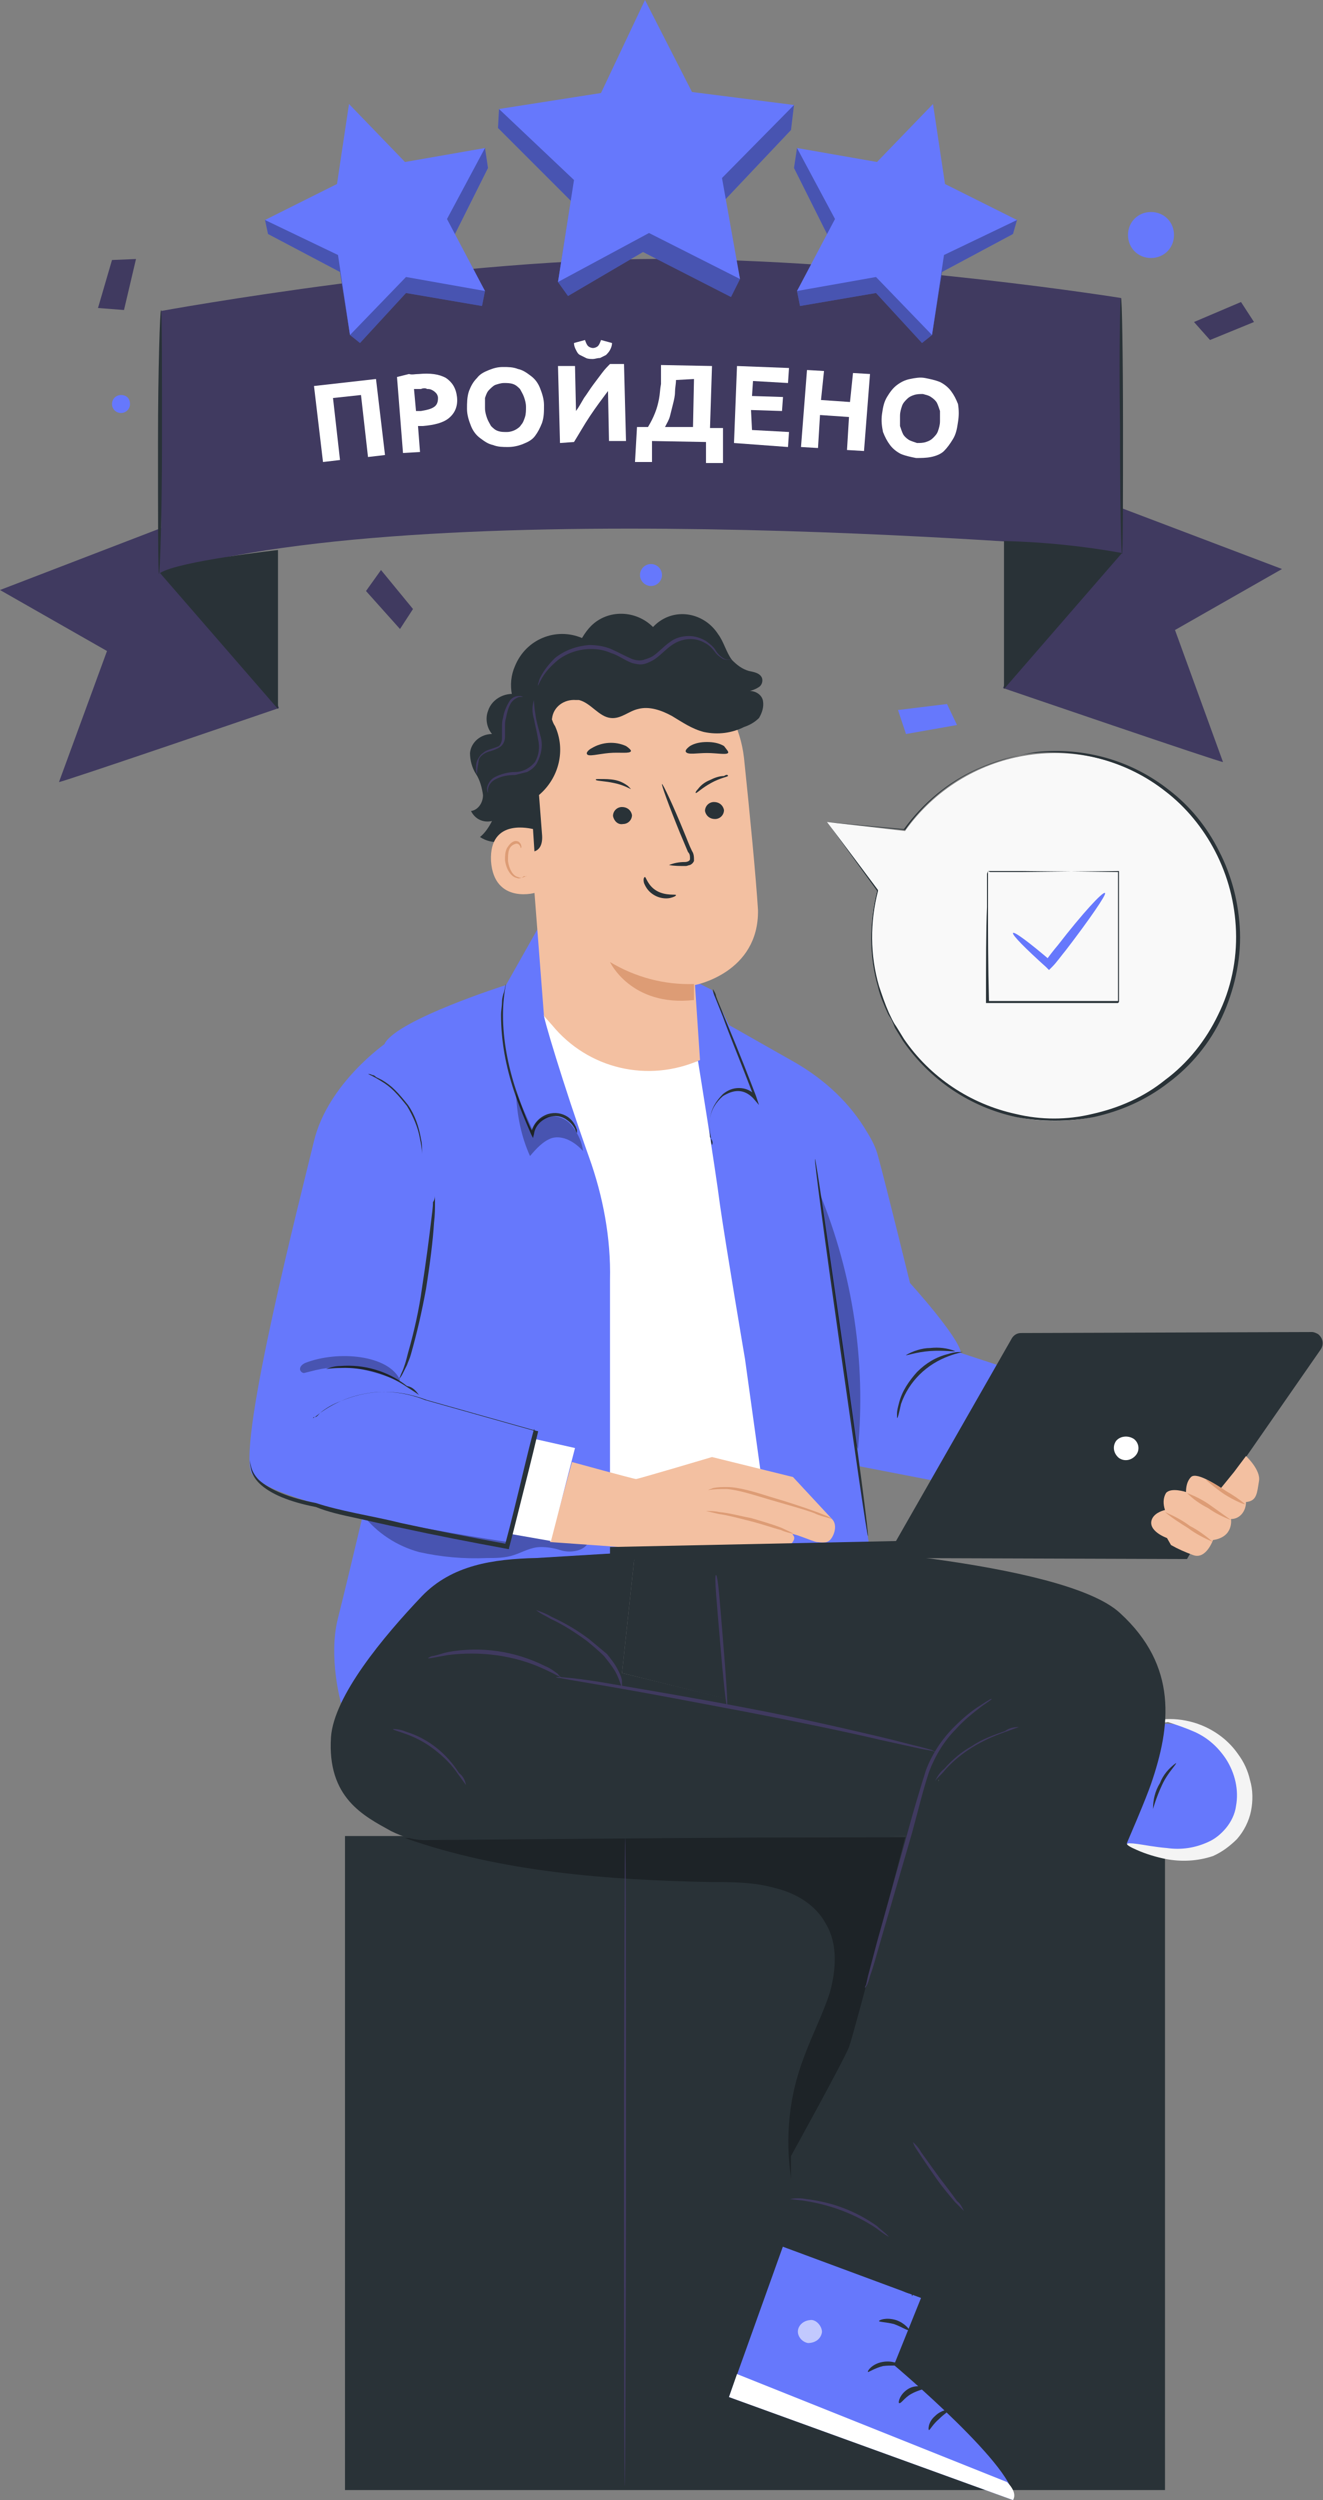 <?xml version="1.0" encoding="UTF-8"?> <!-- Generator: Adobe Illustrator 22.1.0, SVG Export Plug-In . SVG Version: 6.00 Build 0) --> <svg xmlns="http://www.w3.org/2000/svg" xmlns:xlink="http://www.w3.org/1999/xlink" id="Layer_1" x="0px" y="0px" viewBox="0 0 132.3 250" xml:space="preserve"><rect x="0" y="0" width="132.3" height="250" fill="#808080" stroke="none"/> <g> <g> <g id="freepik--Character--inject-210_2_"> <g> <rect x="34.5" y="183.6" fill="#293237" width="82" height="65.4"></rect> </g> <g opacity="0.3"> <g> <path d="M40.5,183.8c9.6,3.4,20.3,4.2,30.6,4.4c2.1,0,4.3,0,6.4,0.6c2.1,0.5,4.1,1.7,5.1,3.6c1.2,2,1,4.6,0.4,6.8 c-0.7,2.2-1.8,4.3-2.6,6.5c-1.5,3.9-1.9,8-1.3,12.1c0.2,1.7,0.8,3.4,1.7,4.9c1,1.5,2.6,2.4,4.3,2.5c3.1,0,5.2-3,6.8-5.7 c6.3-11.1,13.2-23.7,17.2-35.8L40.5,183.8z"></path> </g> </g> <g> <path fill="#403A60" d="M62.5,248.6c-0.1,0-0.1-14.5-0.1-32.4s0.1-32.4,0.1-32.4c0.1,0,0.1,14.5,0.1,32.4S62.5,248.6,62.5,248.6 z"></path> </g> <g> <path fill="#6678FC" d="M96.1,135.3c-0.2-1.6-5.1-7-5.1-7s-2.4-9.8-3.2-12.7c-0.2-0.8-0.6-1.6-1.1-2.4c-1.7-2.9-4.2-5.2-7.1-6.9 l-6.7-3.8L71.2,99L55,90.7l-4.4,7.8c0,0-10.7,3.4-12.1,5.8c-1.4,2.4,0.7,34.9,0.7,34.9s-4.4,18.7-5.4,22.6 c-1,3.9,0.3,8.5,0.3,8.5l7.9-10c2.5-3.1,7.9-4.5,11.8-4.5l33.3,0.1l-1.3-9.3l26.9,5.2c0,0,4.6-9,5-9.2 C118.1,142.5,96.1,135.3,96.1,135.3z"></path> </g> <g> <path fill="#FFFFFF" d="M54.4,101.5c-0.2-0.2,1.9,6.9,4.5,14.2c1.4,3.9,2.2,8.1,2.1,12.3v26.3l15.9-1.1l-2.4-17.3 c0,0-1.9-11.2-2.5-15.4c-0.5-3.9-2.2-14.4-2.2-14.4S61,108.3,54.4,101.5z"></path> </g> <g> <path fill="#293237" d="M89.7,141.8c0-0.1,0-0.3,0-0.4c0-0.4,0.1-0.7,0.2-1.1c0.3-1.2,1-2.2,1.8-3.1c0.9-0.9,1.9-1.5,3.1-1.8 c0.3-0.1,0.7-0.2,1.1-0.2c0.1,0,0.3,0,0.4,0c0,0-0.6,0.1-1.4,0.4c-2.2,0.8-4,2.5-4.8,4.8C89.9,141.3,89.8,141.8,89.7,141.8z"></path> </g> <g> <path fill="#293237" d="M90.6,135.5c0.7-0.4,1.6-0.7,2.4-0.7c0.9-0.1,1.7,0,2.5,0.3c0,0.1-1.1-0.1-2.5,0S90.6,135.6,90.6,135.5z "></path> </g> <g opacity="0.3"> <g> <path d="M37.7,149.9l-1.4,1.6c1.4,1.8,3.4,3.1,5.6,3.7c2.2,0.5,4.5,0.7,6.8,0.6c0.9,0,1.8,0,2.7-0.3c0.9-0.3,1.7-0.8,2.7-0.8 c0.6,0,1.3,0.1,1.9,0.3c0.6,0.2,1.3,0.2,1.9,0c0.6-0.2,1.1-0.7,1.1-1.4C52,151.6,44.9,150.4,37.7,149.9z"></path> </g> </g> <g> <path fill="#F3C0A1" d="M83.2,151.9l-3.9-4.2l-8.1-2c0,0-7.4,2.2-7.6,2.2c-0.2,0-6.4-1.7-6.4-1.7l-2.2,8l11.2,0.8l12.8-0.5 c0,0,0.7-0.6,0.3-1c-0.4-0.4,2.1,0.7,2.4,0.7c0.3,0,0.9,0.2,1.3-0.2C83.4,153.6,83.8,152.5,83.2,151.9z"></path> </g> <g> <path fill="#DD9C75" d="M79.4,153.4c-0.4-0.1-0.9-0.2-1.3-0.4c-0.8-0.2-1.9-0.6-3.1-0.9s-2.3-0.6-3.1-0.7 c-0.4-0.1-0.9-0.2-1.3-0.3c0.4,0,0.9,0,1.3,0.1c1.1,0.1,2.1,0.4,3.2,0.6c1,0.3,2.1,0.6,3.1,1C78.6,153,79.1,153.2,79.4,153.4z"></path> </g> <g> <path fill="#DD9C75" d="M83.2,151.9c-0.6-0.2-1.2-0.3-1.8-0.6c-1.1-0.4-2.6-0.8-4.3-1.3c-1.7-0.5-3.2-1-4.4-1.1 c-0.6,0-1.2,0-1.9,0.1c0.2-0.1,0.3-0.1,0.5-0.2c0.5-0.1,0.9-0.1,1.4-0.1c1.2,0,2.8,0.5,4.4,1c1.7,0.5,3.2,1,4.3,1.4 c0.6,0.2,1,0.4,1.3,0.5C82.9,151.7,83.1,151.8,83.2,151.9z"></path> </g> <g> <path fill="#6678FC" d="M38.6,104.3c0,0-5.8,4-7.2,9.8c-1.4,5.8-7.5,29.5-6.3,33.1c1.3,3.5,25.7,7,25.7,7l2.9-12.2l-12.4-3.4 c0,0,0.2-11.3,0.3-16C41.7,118,38.6,104.3,38.6,104.3z"></path> </g> <g> <polygon fill="#FFFFFF" points="53.5,143.9 57.5,144.8 55.1,154.1 51.1,153.4 "></polygon> </g> <g> <path fill="#293237" d="M25,146c0,0,0,0.2,0.1,0.6c0.1,0.5,0.4,1,0.8,1.4c1.1,1,3.1,1.8,5.7,2.3l0,0c1.2,0.4,2.5,0.7,3.9,1 c1.4,0.3,3,0.6,4.6,1c3.2,0.7,6.8,1.4,10.6,2.1l-0.2,0.1c0.3-1.1,0.6-2.3,0.9-3.5c0.7-2.8,1.3-5.5,2-8.1l0.1,0.2l-11-3.1l0,0 c-1.5-0.6-3.2-0.9-4.8-0.8c-1.2,0.1-2.5,0.4-3.6,0.9c-0.7,0.3-1.4,0.7-2.1,1.2l-0.5,0.4c-0.1,0-0.1,0.1-0.2,0.1 c0,0,0-0.1,0.2-0.1s0.3-0.2,0.5-0.4c0.6-0.5,1.3-0.9,2.1-1.2c1.2-0.5,2.4-0.8,3.7-0.9c1.7-0.1,3.3,0.2,4.9,0.8l0,0l11,3.1l0.1,0 l0,0.1c-0.6,2.6-1.3,5.3-2,8.1c-0.3,1.2-0.6,2.4-0.9,3.5l0,0.1h-0.1c-3.8-0.7-7.4-1.4-10.6-2.1c-1.6-0.3-3.2-0.7-4.6-1 c-1.4-0.3-2.8-0.6-4-1.1l0,0c-2.6-0.5-4.6-1.3-5.7-2.4c-0.4-0.4-0.7-0.9-0.8-1.4C25,146.4,25,146.2,25,146z"></path> </g> <g> <path fill="#293237" d="M41.9,139.5c0,0-0.4-0.3-1.2-0.8c-1.9-1.3-4.3-2-6.6-1.9c-0.9,0-1.4,0.1-1.5,0.1c0.5-0.2,1-0.3,1.4-0.3 c2.4-0.2,4.8,0.5,6.7,2C41.3,138.7,41.6,139.1,41.9,139.5z"></path> </g> <g> <path fill="#293237" d="M43.5,119.6c0,0.2,0,0.5,0,0.7c0,0.5,0,1.2-0.1,2c-0.1,1.7-0.4,4.1-0.8,6.6c-0.4,2.2-0.9,4.4-1.5,6.5 c-0.1,0.4-0.3,0.8-0.4,1.1l-0.4,0.8c-0.1,0.2-0.2,0.4-0.4,0.6c0.1-0.2,0.2-0.5,0.3-0.7c0.1-0.2,0.2-0.5,0.3-0.8 c0.1-0.3,0.2-0.7,0.3-1.1c0.6-2.1,1.1-4.3,1.4-6.5c0.4-2.6,0.7-4.9,0.9-6.6c0.1-0.8,0.2-1.5,0.2-2 C43.4,120.1,43.5,119.8,43.5,119.6z"></path> </g> <g> <path fill="#293237" d="M57.7,113.3c0,0-0.1-0.1-0.2-0.4c-0.2-0.4-0.5-0.7-0.8-0.9c-0.5-0.4-1.2-0.5-1.8-0.3 c-0.8,0.3-1.4,0.9-1.5,1.7l-0.1,0.4l-0.2-0.4c-0.6-1.4-1.2-2.8-1.7-4.3c-0.8-2.4-1.3-5-1.3-7.6c0-0.5,0.1-0.9,0.1-1.3 s0.1-0.7,0.2-1c0.1-0.3,0.1-0.6,0.2-0.8c-0.2,1-0.3,2.1-0.3,3.1c0,2.5,0.5,5.1,1.3,7.5c0.5,1.4,1,2.9,1.7,4.3l-0.2,0 c0.2-0.9,0.8-1.6,1.7-1.9c0.7-0.2,1.4-0.1,2,0.3c0.4,0.3,0.6,0.6,0.8,1c0,0.1,0.1,0.2,0.1,0.3C57.7,113.3,57.7,113.3,57.7,113.3 z"></path> </g> <g> <path fill="#293237" d="M71.2,114.5c-0.1-0.2-0.1-0.4-0.1-0.7c-0.1-0.6-0.2-1.2-0.1-1.9c0.1-1,0.6-1.8,1.3-2.5 c0.5-0.4,1-0.6,1.6-0.6c0.7,0,1.3,0.3,1.7,0.8l-0.2,0.1l-0.5-1.3c-1-2.6-2-5-2.6-6.7l-0.8-2c-0.1-0.2-0.2-0.5-0.2-0.8 c0.1,0.2,0.3,0.5,0.3,0.7c0.2,0.6,0.5,1.2,0.8,2c0.7,1.7,1.7,4.1,2.7,6.7l0.5,1.3l0.3,0.9l-0.6-0.7c-0.4-0.4-0.9-0.7-1.5-0.7 c-0.5,0-1,0.2-1.5,0.5c-0.7,0.6-1.2,1.4-1.3,2.3c-0.1,0.6,0,1.2,0,1.8C71.3,114.1,71.3,114.3,71.2,114.5z"></path> </g> <g> <path fill="#293237" d="M81.5,115.9c0.1,0,1.3,8.4,2.8,18.8s2.6,18.9,2.5,18.9c-0.1,0-1.3-8.4-2.8-18.9S81.4,115.9,81.5,115.9z"></path> </g> <g opacity="0.3"> <g> <path d="M51.6,109.3c0.1,2.2,0.5,4.3,1.4,6.3c0.6-0.7,1.3-1.5,2.2-1.8c1.1-0.3,2.3,0.4,3.1,1.3c-0.1-0.9-0.5-1.7-1-2.4 c-0.5-0.7-1.3-1.1-2.2-1.1c-0.9,0-1.7,0.6-1.8,1.5L51.6,109.3"></path> </g> </g> <g> <path fill="#293237" d="M42.2,115.4c0,0,0-0.6-0.2-1.5c-0.2-1.2-0.7-2.3-1.3-3.3c-0.4-0.5-0.8-1-1.3-1.5c-0.4-0.4-0.8-0.7-1.3-1 c-0.8-0.5-1.3-0.7-1.3-0.7c0.1,0,0.3,0,0.4,0.1c0.2,0,0.3,0.1,0.4,0.2c0.2,0.1,0.4,0.2,0.6,0.3c0.5,0.3,0.9,0.6,1.3,1 c0.5,0.5,0.9,1,1.3,1.5c0.7,1,1.1,2.2,1.3,3.4c0.1,0.4,0.1,0.7,0.1,1.1C42.2,115.2,42.2,115.4,42.2,115.4z"></path> </g> <g> <path fill="#F3C0A1" d="M74.4,75.8c-0.7-6.2-5.9-10.8-12.1-10.6h-0.6c-6.6,0.6-9.9,6.5-9.1,13.1l1.8,23.3l0.8,0.9 c3.6,4.4,9.6,5.8,14.8,3.5l0,0l-0.5-7.5c0,0,6.4-1.2,6.3-7.5C75.6,87.8,75,81.5,74.4,75.8z"></path> </g> <g> <path fill="#DD9C75" d="M69.4,98.4c-3,0.1-5.9-0.7-8.4-2.2c0,0,2.1,4.5,8.4,3.8L69.4,98.4z"></path> </g> <g> <path fill="#293237" d="M72.4,81c0,0.5-0.4,0.9-0.9,0.9c-0.5,0-0.9-0.3-1-0.8c0,0,0,0,0,0c0-0.5,0.4-0.9,0.9-0.9 C71.9,80.2,72.3,80.5,72.4,81C72.4,81,72.4,81,72.4,81z"></path> </g> <g> <path fill="#293237" d="M72.8,77.6c-0.1,0.1-0.8,0.2-1.7,0.7c-0.9,0.5-1.4,1-1.5,1c-0.1,0,0-0.2,0.2-0.4 c0.3-0.4,0.7-0.7,1.2-0.9c0.4-0.2,0.9-0.4,1.4-0.4C72.7,77.4,72.8,77.5,72.8,77.6z"></path> </g> <g> <path fill="#293237" d="M63.2,81.5c0,0.5-0.4,0.9-0.9,0.9c-0.5,0.1-0.9-0.3-1-0.8c0,0,0,0,0,0c0-0.5,0.4-0.9,0.9-0.9 C62.7,80.7,63.1,81,63.2,81.5C63.2,81.5,63.2,81.5,63.2,81.5z"></path> </g> <g> <path fill="#293237" d="M63.1,78.9c-0.1,0-0.7-0.4-1.7-0.6c-0.9-0.2-1.7-0.2-1.8-0.3s0.1-0.1,0.4-0.1c0.5,0,1,0,1.5,0.1 c0.5,0.1,0.9,0.3,1.3,0.6C63,78.8,63.1,78.9,63.1,78.9z"></path> </g> <g> <path fill="#293237" d="M66.9,86.5c0.5-0.2,1-0.3,1.6-0.3c0.2,0,0.5-0.1,0.5-0.3c0-0.3,0-0.5-0.2-0.7L68,83.3 c-1.1-2.7-1.9-4.9-1.8-4.9c0.1,0,1.1,2.1,2.2,4.8c0.3,0.7,0.5,1.3,0.8,1.9c0.2,0.3,0.2,0.6,0.2,1c-0.1,0.2-0.2,0.3-0.4,0.4 c-0.1,0-0.3,0.1-0.4,0.1C68,86.6,67.4,86.6,66.9,86.5z"></path> </g> <g> <path fill="#293237" d="M63.1,75.1c-0.1,0.3-1.1,0.1-2.2,0.2c-1.1,0.1-2.1,0.4-2.2,0.1c-0.1-0.1,0.1-0.4,0.5-0.6 c1-0.6,2.3-0.7,3.4-0.2C62.9,74.8,63.1,75,63.1,75.1z"></path> </g> <g> <path fill="#293237" d="M72.8,75.3c-0.2,0.2-1.1,0-2.1,0c-1,0-1.9,0.2-2.1-0.1c-0.1-0.1,0-0.3,0.4-0.6c0.5-0.3,1.1-0.4,1.7-0.4 c0.6,0,1.2,0.1,1.7,0.4C72.7,75,72.9,75.2,72.8,75.3z"></path> </g> <g> <path fill="#293237" d="M76.3,70.1c-0.1-0.6-0.7-1-1.3-1c0.3-0.1,0.6-0.2,0.9-0.4c0.3-0.2,0.4-0.6,0.3-0.9 c-0.2-0.5-0.8-0.6-1.3-0.7c-0.7-0.2-1.2-0.6-1.7-1.1c-0.6-0.8-0.8-1.8-1.4-2.6c-1.3-2-3.9-2.6-5.8-1.3c-0.3,0.2-0.5,0.4-0.7,0.6 c-1.7-1.7-4.5-1.8-6.2-0.1c-0.3,0.3-0.6,0.7-0.9,1.2c-2.6-1.1-5.6,0.1-6.7,2.8c-0.4,0.9-0.5,1.9-0.3,2.9l4,2.4 c0.1-1.2,1.2-2,2.4-1.9c0.1,0,0.2,0,0.3,0c1.2,0.3,2,1.7,3.2,1.8c1,0.1,1.8-0.7,2.7-0.9c1.1-0.3,2.3,0.1,3.4,0.7 c1,0.6,2,1.3,3.2,1.6c1.4,0.3,2.8,0.1,4-0.5c0.6-0.2,1.1-0.5,1.5-0.9C76.2,71.3,76.4,70.7,76.3,70.1z"></path> </g> <g> <path fill="#293237" d="M55.8,69.9L74,69.8c-0.7-1.2-1.6-2.3-2.8-3c-2.4-1.8-5.3-2.7-8.3-2.7c-3,0-8.9,3.8-11,5.9 c-1.7,1.7-1.6,3.1-1.6,3.1c-0.2,2.4,1.2,5,1.8,7.3c0.3,1.2,0.9,4.8,0.9,4.8l0,0c1,0,1.3-0.8,1.2-1.8l-0.3-3.9 c2-1.7,2.7-4.5,1.6-6.9C55.2,72.2,54.6,70.6,55.8,69.9z"></path> </g> <g> <path fill="#293237" d="M53.6,79.2c-0.9-3.2-1.8-6.7-0.8-9.9h-0.6L52,69.5c-1.3-0.4-2.8,0.3-3.2,1.6c-0.3,0.8-0.1,1.7,0.4,2.3 c-1.1,0-2.1,0.8-2.2,1.9c0,0.7,0.2,1.5,0.6,2.1c0.4,0.6,0.6,1.4,0.7,2.1c0,0.8-0.5,1.5-1.2,1.6c0.4,0.8,1.2,1.2,2.1,1 c-0.3,0.6-0.7,1.2-1.2,1.6c1.2,0.8,2.8,0.6,4.1-0.1c0.8-0.3,1.5-0.9,1.8-1.7C54.1,81.1,53.8,80.1,53.6,79.2z"></path> </g> <g> <path fill="#F3C0A1" d="M53.3,82.9c-0.1,0-4.4-1.2-4.2,3.2c0.3,4.4,4.6,3.2,4.6,3.1C53.7,89.1,53.3,82.9,53.3,82.9z"></path> </g> <g> <path fill="#DD9C75" d="M52.6,87.6c0,0-0.1,0.1-0.2,0.1c-0.2,0.1-0.4,0.1-0.6,0c-0.5-0.1-0.9-0.8-1-1.6c0-0.4,0-0.8,0.1-1.1 c0.1-0.3,0.3-0.5,0.6-0.6c0.2-0.1,0.4,0,0.5,0.2c0.1,0.1,0,0.2,0.1,0.2c0,0,0.1-0.1,0-0.3c0-0.1-0.1-0.2-0.2-0.3 c-0.1-0.1-0.3-0.1-0.4-0.1c-0.4,0.1-0.6,0.4-0.8,0.7c-0.2,0.4-0.2,0.8-0.2,1.2c0.1,0.9,0.6,1.7,1.2,1.8c0.2,0.1,0.5,0,0.7-0.2 C52.6,87.7,52.7,87.6,52.6,87.6z"></path> </g> <g> <path fill="#403A60" d="M48.8,79.3c0,0-0.1-0.2-0.1-0.5c0.1-0.5,0.4-0.9,0.8-1.1c0.6-0.3,1.3-0.5,2-0.5c0.8,0,1.5-0.4,2-1 c0.4-0.7,0.5-1.5,0.3-2.3c-0.1-0.7-0.3-1.4-0.4-2c-0.2-0.6-0.2-1.3,0-1.9c0,0.6,0.1,1.2,0.2,1.8c0.1,0.6,0.3,1.2,0.5,2 c0.2,0.9,0,1.7-0.4,2.5c-0.2,0.4-0.6,0.7-1,0.9c-0.4,0.1-0.8,0.2-1.2,0.3c-0.7,0-1.3,0.1-1.9,0.4c-0.4,0.2-0.7,0.5-0.8,1 C48.8,79,48.8,79.2,48.8,79.3z"></path> </g> <g> <path fill="#403A60" d="M47.7,77.4c0,0-0.1-0.1-0.1-0.4c0-0.4,0-0.8,0.2-1.1c0.1-0.2,0.3-0.5,0.5-0.6c0.2-0.2,0.5-0.3,0.8-0.4 c0.3-0.1,0.6-0.2,0.8-0.3c0.2-0.2,0.3-0.5,0.3-0.8c0-0.3,0-0.7,0-1c0-0.3,0-0.7,0.1-1c0.1-0.6,0.3-1.1,0.6-1.6 c0.2-0.4,0.6-0.6,1-0.6c0.3,0,0.4,0.1,0.4,0.1c0,0-0.1,0-0.4,0c-0.3,0.1-0.6,0.3-0.8,0.6c-0.3,0.5-0.4,1-0.5,1.5 c-0.1,0.3-0.1,0.6-0.1,0.9c0,0.3,0,0.7,0,1c0,0.4-0.2,0.8-0.5,1c-0.3,0.2-0.6,0.3-0.9,0.4c-0.5,0.1-1,0.4-1.2,0.8 C47.8,76.5,47.7,77,47.7,77.4z"></path> </g> <g> <path fill="#403A60" d="M73.2,65.9c0,0-0.3,0.2-0.9,0c-0.3-0.2-0.6-0.4-0.8-0.7c-0.3-0.4-0.6-0.7-1-0.9c-1-0.6-2.3-0.5-3.3,0.2 c-0.6,0.4-1,0.9-1.7,1.4c-0.3,0.2-0.7,0.4-1.1,0.5c-0.4,0.1-0.8,0-1.2-0.1c-0.8-0.3-1.4-0.8-2.1-1c-0.7-0.3-1.3-0.4-2-0.4 c-1.2,0-2.4,0.4-3.3,1.1c-0.6,0.5-1.2,1.1-1.6,1.8c-0.3,0.5-0.4,0.8-0.4,0.8c0,0,0-0.1,0-0.2c0.1-0.2,0.1-0.4,0.2-0.6 c0.4-0.8,0.9-1.4,1.5-2c1-0.8,2.2-1.2,3.4-1.3c0.7,0,1.5,0.1,2.2,0.4c0.7,0.3,1.4,0.7,2.1,1c0.3,0.1,0.7,0.2,1.1,0.1 c0.3-0.1,0.7-0.2,1-0.4c0.6-0.4,1.1-1,1.7-1.4c0.5-0.4,1.2-0.6,1.9-0.6c0.6,0,1.2,0.2,1.7,0.5c0.4,0.3,0.8,0.6,1,1 c0.2,0.3,0.4,0.5,0.7,0.7C72.6,66,72.9,66,73.2,65.9z"></path> </g> <g> <path fill="#293237" d="M64.5,87.7c0.1,0,0.3,0.9,1.2,1.4c0.9,0.5,1.9,0.3,1.9,0.4c0,0.1-0.2,0.2-0.6,0.3 c-0.5,0.1-1.1,0-1.6-0.3c-0.5-0.3-0.8-0.7-1-1.2C64.3,87.9,64.4,87.7,64.5,87.7z"></path> </g> <g> <path fill="#6678FC" d="M121.9,174.4c-1.7-1.5-3.9-2.2-6.1-2l-3.8,11.9c2.7,0.1,5.5,1.5,8.1,0.8c2.2-0.7,3.7-2.5,4-4.8 C124.5,178.1,123.6,175.9,121.9,174.4z"></path> </g> <g> <path fill="#F4F4F4" d="M115.9,172.1c0-0.1,0.4-0.2,1.1-0.2c1,0,2.1,0.2,3.1,0.6c1.5,0.6,2.8,1.6,3.7,2.9c0.6,0.8,1,1.7,1.2,2.6 c0.3,1,0.3,2.1,0.1,3.1c-0.2,1-0.7,2-1.4,2.8c-0.7,0.7-1.5,1.3-2.4,1.7c-1.5,0.5-3.1,0.6-4.7,0.3c-1-0.2-2-0.5-2.9-0.9 c-0.7-0.3-1-0.5-1-0.6c0-0.1,0.4-0.1,1.1,0c0.7,0.1,1.7,0.3,2.9,0.4c1.4,0.2,2.8,0,4.1-0.6c0.7-0.3,1.3-0.8,1.8-1.4 c0.5-0.6,0.9-1.4,1-2.2c0.3-1.6-0.1-3.3-1-4.7c-0.8-1.2-1.8-2.1-3.1-2.7c-0.9-0.4-1.8-0.7-2.7-1 C116.2,172.3,115.8,172.2,115.9,172.1z"></path> </g> <g> <path fill="#6678FC" d="M81.1,216.8l-8.2,22.9l28.4,10.3c0.8-2.8-11.9-13.5-11.9-13.5l5.8-14.4L81.1,216.8z"></path> </g> <g opacity="0.6"> <g> <path fill="#FFFFFF" d="M81.1,232c-0.6,0-1.2,0.4-1.3,1c-0.1,0.6,0.4,1.2,1,1.3c0.7,0,1.3-0.4,1.4-1.1c0-0.6-0.6-1.3-1.2-1.2"></path> </g> </g> <g> <path fill="#FFFFFF" d="M72.9,239.7l0.8-2.3l27,10.8c0,0,1.1,1,0.6,1.8L72.9,239.7z"></path> </g> <g> <path fill="#293237" d="M89.9,236.5c-0.1,0.1-0.8,0-1.6,0.1c-0.8,0.2-1.4,0.6-1.5,0.6c-0.1-0.1,0.4-0.8,1.4-1 S90,236.4,89.9,236.5z"></path> </g> <g> <path fill="#293237" d="M92.5,238.8c0,0.1-0.7,0.2-1.4,0.6s-1,1-1.2,0.9c-0.1-0.1,0.1-0.9,0.9-1.4S92.5,238.7,92.5,238.8z"></path> </g> <g> <path fill="#293237" d="M92.9,243c-0.1,0-0.1-0.8,0.6-1.4c0.6-0.6,1.4-0.7,1.4-0.6c0,0.1-0.5,0.4-1,0.9 C93.3,242.4,93,243,92.9,243z"></path> </g> <g> <path fill="#293237" d="M90.9,233c-0.1,0.1-0.7-0.3-1.5-0.6c-0.8-0.2-1.5-0.2-1.5-0.3s0.7-0.4,1.7-0.1 C90.5,232.3,91,233,90.9,233z"></path> </g> <g> <path fill="#293237" d="M91.4,229.4c-0.5,0-1-0.2-1.4-0.5c-0.5-0.3-0.9-0.6-1.3-1c-0.2-0.2-0.5-0.5-0.7-0.7 c-0.1-0.1-0.2-0.3-0.3-0.5c-0.1-0.3,0-0.6,0.2-0.8c0.2-0.1,0.5-0.2,0.7-0.1c0.2,0.1,0.4,0.2,0.5,0.3c0.3,0.2,0.5,0.4,0.8,0.6 c0.4,0.4,0.7,0.8,1,1.3C91.2,228.5,91.4,229,91.4,229.4c-0.2,0.1-0.3-0.4-0.8-1.2c-0.3-0.4-0.6-0.8-1-1.2 c-0.2-0.2-0.5-0.4-0.7-0.6c-0.3-0.2-0.5-0.3-0.6-0.2c-0.1,0.1-0.1,0.1,0,0.2c0.1,0.1,0.1,0.3,0.2,0.4c0.2,0.2,0.4,0.5,0.6,0.7 c0.4,0.4,0.8,0.7,1.2,1C90.9,229.1,91.5,229.4,91.4,229.4z"></path> </g> <g> <path fill="#293237" d="M91.2,229.6c-0.1-0.5-0.1-1,0.1-1.5c0.2-0.5,0.4-1,0.8-1.5c0.2-0.3,0.4-0.5,0.7-0.7 c0.3-0.3,0.7-0.5,1.2-0.4c0.3,0.1,0.4,0.3,0.4,0.6c0,0.2,0,0.4,0,0.6c-0.2,0.9-0.7,1.7-1.5,2.2c-0.8,0.6-1.5,0.5-1.5,0.4 c0,0,0.6-0.2,1.2-0.7c0.4-0.3,0.7-0.7,0.9-1.2c0.1-0.3,0.2-0.5,0.3-0.8c0.1-0.3,0-0.6-0.1-0.6c-0.3,0-0.5,0.1-0.7,0.3 c-0.2,0.2-0.4,0.4-0.6,0.6c-0.3,0.4-0.6,0.8-0.8,1.3C91.3,229,91.3,229.6,91.2,229.6z"></path> </g> <g> <path fill="#293237" d="M53.6,155.8c-4.3,0.1-8.4,0.7-11.4,3.8c-3.9,4.1-8.8,10-9.1,14.1c-0.4,6.1,3.3,7.9,6,9.4 c1.2,0.6,2.5,1,3.9,0.9l49.8-0.4l1.6-8.4l-32.2-7.9l1.3-12.1L53.6,155.8z"></path> </g> <g> <path fill="#293237" d="M63.5,155.2l15.7-0.7c0,0,27.1,1.5,32.8,6.8c5.8,5.3,5.1,11.3,3.1,17.1S96.2,221,96.2,221 s1.4,2.3,0.6,4.7c-0.6,2.1-2.3,3.7-4.4,4.2l-15.1-5.6c0,0-2-0.7-0.6-2.6c1.4-1.9,2.4-2.3,2.4-2.3v-3.8c0,0,5.3-9.6,5.8-10.9 c0.5-1.3,5.6-20.9,5.6-20.9l3.4-5.8c0,0-8.1-3.8-15.2-6.6l-16.5-4.1L63.5,155.2z"></path> </g> <g> <path fill="#403A60" d="M88.9,223.7c-0.5-0.3-0.9-0.6-1.3-0.9c-2.1-1.4-4.5-2.3-7-2.7c-0.5-0.1-1-0.1-1.6-0.2 c0.5-0.1,1.1-0.1,1.6,0c2.6,0.3,5,1.2,7.1,2.7C88.1,223,88.6,223.3,88.9,223.7z"></path> </g> <g> <path fill="#403A60" d="M96.4,221.1c-0.3-0.3-0.6-0.6-0.9-0.9c-0.5-0.6-1.2-1.4-1.9-2.4c-0.7-1-1.3-1.9-1.7-2.5 c-0.2-0.3-0.5-0.7-0.6-1.1c0.3,0.3,0.6,0.6,0.8,1l1.8,2.5c0.7,0.9,1.3,1.7,1.8,2.4C96,220.3,96.2,220.7,96.4,221.1z"></path> </g> <g> <path fill="#403A60" d="M101.9,172.7c0,0-0.6,0.2-1.4,0.5c-2.3,0.8-4.4,2-6,3.8c-0.3,0.4-0.7,0.7-1,1.1c0.2-0.4,0.5-0.9,0.9-1.2 c0.8-0.9,1.7-1.7,2.8-2.3c1-0.7,2.2-1.1,3.3-1.5C100.9,172.8,101.4,172.7,101.9,172.7z"></path> </g> <g> <path fill="#403A60" d="M86.5,198.8c0-0.1,0-0.2,0.1-0.3l0.2-0.9l0.9-3.4l3.1-11.1c0.6-2.2,1.2-4.2,1.8-6.1 c0.6-1.6,1.6-3.1,2.8-4.3c0.8-0.8,1.7-1.6,2.7-2.2c0.3-0.2,0.6-0.4,0.8-0.5c0.1-0.1,0.2-0.1,0.3-0.1c0,0-0.4,0.3-1,0.7 c-0.9,0.7-1.8,1.4-2.6,2.3c-1.2,1.2-2.1,2.7-2.7,4.3c-0.6,1.8-1.1,3.9-1.7,6.1l-3.2,11c-0.4,1.4-0.7,2.5-1,3.3 c-0.1,0.4-0.2,0.7-0.3,0.9C86.6,198.6,86.6,198.7,86.5,198.8z"></path> </g> <g> <path fill="#403A60" d="M72.7,170.6c-0.1,0-0.4-2.9-0.7-6.5c-0.3-3.6-0.6-6.6-0.4-6.6s0.4,2.9,0.7,6.5S72.8,170.6,72.7,170.6z"></path> </g> <g> <path fill="#403A60" d="M46.6,178.5c0,0-0.3-0.4-0.8-1.1c-0.6-0.9-1.4-1.7-2.3-2.4c-0.9-0.7-1.8-1.2-2.9-1.6 c-0.8-0.3-1.3-0.4-1.3-0.5c0.5,0,0.9,0.1,1.4,0.3c2.2,0.7,4,2.2,5.2,4.1C46.3,177.6,46.5,178,46.6,178.5z"></path> </g> <g> <path fill="#403A60" d="M56.2,167.8c0,0-0.7-0.4-1.8-0.9c-3-1.4-6.4-1.8-9.6-1.4c-1.2,0.2-2,0.4-2,0.3c0.2-0.1,0.3-0.2,0.5-0.2 c0.5-0.1,1-0.3,1.5-0.4c3.3-0.6,6.7-0.1,9.7,1.4c0.5,0.2,0.9,0.5,1.3,0.8C55.9,167.6,56.1,167.7,56.2,167.8z"></path> </g> <g> <path fill="#403A60" d="M93.7,175.2c-0.1,0-0.3,0-0.4-0.1l-1.1-0.2l-4.1-0.9c-3.4-0.8-8.2-1.8-13.4-2.8c-5.3-1-10-1.9-13.5-2.5 l-4.1-0.7l-1.1-0.2c-0.1,0-0.3,0-0.4-0.1c0.1,0,0.3,0,0.4,0l1.1,0.1c1,0.1,2.4,0.3,4.1,0.6c3.5,0.6,8.3,1.4,13.5,2.4 c5.3,1,10,2.1,13.4,2.9c1.7,0.4,3.1,0.8,4,1l1.1,0.3C93.5,175.2,93.6,175.2,93.7,175.2z"></path> </g> <g> <path fill="#403A60" d="M62.2,168.7c-0.1,0-0.2-0.7-0.7-1.6c-0.3-0.5-0.7-1-1.1-1.5c-0.5-0.5-1.1-1-1.7-1.5 c-1.1-0.8-2.3-1.6-3.6-2.2c-0.5-0.3-1-0.5-1.5-0.9c0.6,0.2,1.1,0.4,1.6,0.7c1.3,0.6,2.5,1.3,3.7,2.2c0.6,0.5,1.2,1,1.8,1.5 c0.4,0.5,0.8,1,1.1,1.6c0.2,0.4,0.4,0.8,0.4,1.2C62.2,168.4,62.2,168.6,62.2,168.7z"></path> </g> <g> <path fill="#293237" d="M117.6,176.3c0.1,0.1-0.8,0.9-1.4,2.2c-0.6,1.3-0.9,2.4-0.9,2.4c0-0.9,0.2-1.8,0.7-2.6 C116.3,177.5,116.9,176.8,117.6,176.3z"></path> </g> <g opacity="0.3"> <g> <path d="M82,119.4l3.6,25.1l0.2,0.4C86.6,136.2,85.3,127.5,82,119.4z"></path> </g> </g> <g> <path fill="#293237" d="M101.2,133.8l-11.6,20.3L61,154.7L61,156l27.6-0.2l0.9,0l29.2,0.1l5.9-10.2l7.5-10.8 c0.3-0.5,0.2-1.1-0.3-1.5c-0.2-0.1-0.4-0.2-0.6-0.2l-29.1,0.1C101.7,133.3,101.4,133.5,101.2,133.8z"></path> </g> <g> <path fill="#F3C0A1" d="M124.6,145.6c0,0,1.5,1.4,1.3,2.5c-0.2,1.2-0.2,2-1.3,2.1c0,0.9-0.6,1.7-1.5,1.7c0,0,0.3,1.8-1.8,2.1 c0,0-0.7,2-2,1.5c-0.8-0.3-1.5-0.6-2.2-1l-0.4-0.7c0,0-2-0.7-1.5-1.9c0.3-0.7,1.3-0.9,1.3-0.9c-0.2-0.6-0.2-1.2,0.1-1.7 c0.5-0.6,2-0.1,2-0.1c0-0.5,0.1-1.1,0.5-1.5c0.6-0.6,3,1.1,3,1.1l1.3-1.6L124.6,145.6z"></path> </g> <g> <path fill="#DD9C75" d="M121.3,154.2c-0.9-0.4-1.7-0.8-2.5-1.4c-0.8-0.5-1.6-1-2.3-1.6c0.9,0.4,1.7,0.8,2.5,1.4 C119.8,153,120.6,153.6,121.3,154.2z"></path> </g> <g> <path fill="#DD9C75" d="M123.1,152c-0.8-0.3-1.6-0.7-2.3-1.2c-0.8-0.4-1.5-0.9-2.1-1.5c0.8,0.3,1.6,0.7,2.3,1.2 C121.7,151,122.4,151.5,123.1,152z"></path> </g> <g> <path fill="#DD9C75" d="M120.6,148c0-0.1,1,0.4,2,1.1c0.7,0.4,1.3,0.8,1.9,1.3c0,0.1-1-0.3-2.1-1 C121.8,149,121.2,148.5,120.6,148z"></path> </g> <g> <path fill="#293237" d="M132.1,133.9c0,0-0.1,0-0.1,0h-0.4H130l-5.8,0l-19.1,0h-1.4c-0.4,0-0.8,0.2-1.1,0.5 c-0.4,0.8-0.9,1.6-1.3,2.3l-2.5,4.4l-4.2,7.5c-1.2,2.1-2.2,3.8-2.8,5.1c-0.3,0.6-0.6,1-0.8,1.4l-0.2,0.3l-0.1,0.1c0,0,0,0,0-0.1 l0.2-0.4l0.7-1.4l2.8-5.1l4.1-7.5c0.8-1.4,1.6-2.9,2.4-4.4l1.3-2.4c0.3-0.4,0.8-0.7,1.3-0.6h1.4l19.1,0l5.8,0l1.6,0h0.4 C132,133.9,132.1,133.9,132.1,133.9z"></path> </g> <g> <path fill="#FFFFFF" d="M111.6,144.1c-0.4,0.6-0.2,1.3,0.3,1.7c0.6,0.4,1.3,0.2,1.7-0.3c0.4-0.5,0.3-1.2-0.2-1.6 C112.8,143.5,112,143.6,111.6,144.1z"></path> </g> <g opacity="0.3"> <g> <path d="M30.5,136.3c-0.2,0.1-0.5,0.3-0.5,0.6c0,0.2,0.2,0.4,0.4,0.4c0.4-0.1,0.8-0.2,1.2-0.3c3-0.7,5.5,0,8.3,1.1L40,138 C38.9,135.5,33.8,135,30.5,136.3z"></path> </g> </g> </g> <g> <path fill="#403A60" d="M5.9,78.2c0.1,0.1,22-7.4,22-7.4l-8.4-19.3L0,59l10.7,6.1L5.9,78.2z"></path> </g> <g> <path fill="#403A60" d="M16.1,57.3V31.1c0,0,30.1-5.5,51.9-5.2s44.1,3.9,44.1,3.9V55C112.1,55,44,48.9,16.1,57.3z"></path> </g> <g> <path fill="#293237" d="M16,57.3l11.8,13.6V55C27.8,55,17.9,56.1,16,57.3z"></path> </g> <g> <path fill="#293237" d="M16.1,31c0.1,0,0.1,5.9,0.1,13.2c0,7.2-0.2,13.2-0.3,13.2c-0.1,0-0.1-5.9-0.1-13.2S16,31,16.1,31z"></path> </g> <g> <path fill="#403A60" d="M122.3,76.2c-0.1,0.1-22-7.4-22-7.4l8.4-19.3l19.5,7.4l-10.7,6.1L122.3,76.2z"></path> </g> <g> <path fill="#293237" d="M112.2,55.3l-11.8,13.6V54.1C104.4,54.2,108.3,54.6,112.2,55.3z"></path> </g> <g> <path fill="#293237" d="M112.1,29.8c0.1,0,0.2,5.7,0.2,12.8c0,7.1,0,12.8-0.1,12.8s-0.2-5.7-0.2-12.8 C111.9,35.5,112,29.8,112.1,29.8z"></path> </g> <g id="freepik--Confetti--inject-210_2_"> <g> <polygon fill="#403A60" points="119.4,32.2 121,34 125.4,32.2 124.1,30.2 "></polygon> </g> <g> <path fill="#6678FC" d="M117.4,23.5c0,1.3-1,2.3-2.3,2.3s-2.3-1-2.3-2.3s1-2.3,2.3-2.3l0,0C116.4,21.2,117.4,22.2,117.4,23.5z"></path> </g> <g> <path fill="#6678FC" d="M66.2,57.5c0,0.6-0.5,1.1-1.1,1.1c-0.6,0-1.1-0.5-1.1-1.1c0-0.6,0.5-1.1,1.1-1.1c0,0,0,0,0,0 C65.7,56.4,66.2,56.9,66.2,57.5z"></path> </g> <g> <path fill="#6678FC" d="M13,40.4c0,0.5-0.4,0.9-0.9,0.9c-0.5,0-0.9-0.4-0.9-0.9c0-0.5,0.4-0.9,0.9-0.9c0,0,0,0,0,0 C12.7,39.5,13,39.9,13,40.4z"></path> </g> <g> <polygon fill="#403A60" points="9.8,30.8 12.4,31 13.6,25.9 11.2,26 "></polygon> </g> <g> <polygon fill="#6678FC" points="89.8,71 90.6,73.4 95.7,72.5 94.7,70.4 "></polygon> </g> <g> <polygon fill="#403A60" points="38.1,57 36.6,59.1 40,62.9 41.3,60.9 "></polygon> </g> </g> <g id="freepik--Stars--inject-210_2_"> <g> <polygon fill="#6678FC" points="34.9,12.1 40.5,17.8 48.5,14.8 48.8,16.8 45.3,23.8 48.5,29.1 48.2,30.6 40.6,29.3 36,34.3 35,33.5 34,27.2 26.8,23.4 26.5,22 33.7,20 "></polygon> </g> <g opacity="0.3"> <g> <polygon points="34.9,12.1 40.5,17.8 48.5,14.8 48.8,16.8 45.3,23.8 48.5,29.1 48.2,30.6 40.6,29.3 36,34.3 35,33.5 34,27.2 26.8,23.4 26.5,22 33.7,20 "></polygon> </g> </g> <g> <polygon fill="#6678FC" points="34.9,10.4 40.5,16.2 48.5,14.8 44.7,21.9 48.5,29.1 40.6,27.7 35,33.5 33.8,25.5 26.5,22 33.7,18.4 "></polygon> </g> <g> <polygon fill="#6678FC" points="93.3,12.1 87.7,17.8 79.7,14.8 79.4,16.8 82.9,23.8 79.7,29.1 80,30.6 87.6,29.3 92.2,34.3 93.2,33.5 94.2,27.2 101.3,23.4 101.7,22 94.5,20 "></polygon> </g> <g opacity="0.3"> <g> <polygon points="93.3,12.1 87.7,17.8 79.7,14.8 79.4,16.8 82.9,23.8 79.7,29.1 80,30.6 87.6,29.3 92.2,34.3 93.2,33.5 94.2,27.2 101.3,23.4 101.7,22 94.5,20 "></polygon> </g> </g> <g> <polygon fill="#6678FC" points="93.3,10.4 87.7,16.2 79.7,14.8 83.5,21.9 79.7,29.1 87.6,27.7 93.2,33.5 94.4,25.5 101.7,22 94.5,18.4 "></polygon> </g> <g> <polygon fill="#6678FC" points="63.9,2 68.6,11.1 79.4,10.5 79.1,13 72.2,20.3 74,27.9 73.1,29.7 64.3,25.2 56.8,29.6 55.8,28.2 57.1,20.1 49.8,12.8 49.9,10.9 59.5,11.3 "></polygon> </g> <g opacity="0.3"> <g> <polygon points="63.9,2 68.6,11.1 79.4,10.5 79.1,13 72.2,20.3 74,27.9 73.1,29.7 64.3,25.2 56.8,29.6 55.8,28.2 57.1,20.1 49.8,12.8 49.9,10.9 59.5,11.3 "></polygon> </g> </g> <g> <polygon fill="#6678FC" points="64.5,0 69.2,9.2 79.4,10.5 72.2,17.8 74,27.9 64.9,23.3 55.8,28.2 57.4,18 49.9,10.9 60.1,9.3 "></polygon> </g> </g> <g id="freepik--speech-bubble--inject-210_2_"> <g> <path fill="#F9F9F9" d="M82.7,82.2l7.8,0.9c5.9-8.3,17.3-10.3,25.6-4.4c8.3,5.9,10.3,17.3,4.4,25.6c-5.9,8.3-17.3,10.3-25.6,4.4 c-6.2-4.4-9.1-12.2-7.2-19.6l0,0L82.7,82.2z"></path> </g> <g> <path fill="#293237" d="M82.7,82.2c0.3,0.4,1.9,2.5,5.1,6.8h-0.1c0,0,0.1,0,0.1,0c0,0,0,0,0,0c0,0,0,0,0,0.1 c-0.8,3.1-0.8,6.4,0.1,9.5c0.3,0.9,0.6,1.8,1,2.7c0.2,0.4,0.4,0.9,0.7,1.3l0.8,1.3c2.6,3.8,6.6,6.5,11.2,7.5 c2.5,0.6,5.1,0.6,7.6,0c2.7-0.6,5.2-1.7,7.3-3.4c2.3-1.7,4.1-4,5.3-6.5c1.3-2.6,1.9-5.5,1.8-8.4c-0.1-2.8-0.8-5.5-2.1-8 c-1.2-2.3-2.9-4.4-5-6c-3.7-2.9-8.4-4.2-13.1-3.8c-2,0.2-3.9,0.8-5.7,1.6c-2.9,1.3-5.4,3.4-7.3,6c0,0,0,0-0.1,0L82.7,82.2 l7.9,0.8l-0.1,0c1.8-2.6,4.4-4.8,7.3-6.1c1.8-0.8,3.8-1.4,5.8-1.7c4.8-0.5,9.5,0.8,13.3,3.8c2.1,1.6,3.8,3.7,5,6.1 c1.3,2.5,2,5.3,2.1,8.1c0.1,2.9-0.6,5.9-1.8,8.5c-1.2,2.6-3.1,4.9-5.4,6.6c-2.2,1.7-4.7,2.8-7.4,3.4c-2.6,0.5-5.2,0.5-7.8,0 c-4.6-1-8.6-3.7-11.3-7.6l-0.8-1.3c-0.2-0.5-0.4-0.9-0.7-1.4c-0.4-0.9-0.8-1.8-1-2.7c-0.9-3.1-0.9-6.4-0.1-9.6l0.1,0l0,0 c0,0-0.1,0-0.1,0l0,0L82.7,82.2z"></path> </g> <g> <path fill="#293237" d="M98.8,87.1c0,0.1,0,0.2,0,0.3c0,0.2,0,0.4,0,0.7c0,0.6,0,1.5,0,2.7c0,2.3,0,5.6,0.1,9.4l-0.1-0.1h13.1 c0,0-0.3,0.3-0.1,0.1l0,0v-1.8c0-0.6,0-1.2,0-1.7v-3.4c0-2.2,0-4.3,0-6.2l0.1,0.1l-9.4-0.1l-2.7,0H99L98.8,87.1l0.2,0.1h0.7 l2.6,0l9.5-0.1h0.1v0.1c0,1.9,0,4,0,6.2v6.8l0,0c0.1-0.1-0.2,0.2-0.1,0.1H98.7h-0.1v-0.1c0-3.9,0-7.2,0.1-9.5c0-1.1,0-2,0-2.6 c0-0.3,0-0.5,0-0.7C98.7,87.3,98.8,87.2,98.8,87.1z"></path> </g> <g> <path fill="#6678FC" d="M110.5,89.3c0.2,0.1-1.6,2.7-3.9,5.7c-0.5,0.6-0.9,1.2-1.4,1.7l-0.3,0.3l-0.3-0.3 c-2-1.8-3.4-3.2-3.3-3.4s1.7,1,3.8,2.8l-0.6,0.1c0.4-0.6,0.8-1.1,1.3-1.7C108.2,91.4,110.3,89.1,110.5,89.3z"></path> </g> </g> </g> <g> <path fill="#FFFFFF" d="M37.6,37.9l0.9,7.6l-1.7,0.2l-0.7-6.2l-2.8,0.3l0.7,6.2l-1.7,0.2l-0.9-7.6L37.6,37.9z"></path> <path fill="#FFFFFF" d="M41.9,37.4c1.1-0.1,2,0,2.7,0.4c0.6,0.4,1,1,1.1,1.9c0.1,0.9-0.2,1.6-0.8,2.1c-0.6,0.5-1.5,0.7-2.6,0.8 l-0.5,0l0.2,2.6l-1.7,0.1l-0.6-7.6c0.4-0.1,0.8-0.2,1.2-0.3C41.2,37.5,41.5,37.4,41.9,37.4z M42.1,38.9c-0.1,0-0.2,0-0.4,0 s-0.2,0-0.3,0l0.2,2.2l0.5,0c0.6-0.1,1-0.2,1.3-0.4c0.3-0.2,0.4-0.5,0.4-0.9c0-0.2-0.1-0.4-0.2-0.5c-0.1-0.1-0.2-0.2-0.4-0.3 c-0.2-0.1-0.3-0.1-0.5-0.1C42.6,38.8,42.3,38.8,42.1,38.9z"></path> <path fill="#FFFFFF" d="M54.4,40.5c0,0.7,0,1.2-0.2,1.8c-0.2,0.5-0.4,0.9-0.7,1.3c-0.3,0.4-0.7,0.6-1.2,0.8 c-0.5,0.2-1,0.3-1.5,0.3c-0.5,0-1,0-1.5-0.2c-0.5-0.1-0.9-0.4-1.3-0.7c-0.4-0.3-0.7-0.7-0.9-1.2c-0.2-0.5-0.4-1.1-0.4-1.7 s0-1.2,0.2-1.8c0.2-0.5,0.4-0.9,0.8-1.3c0.3-0.4,0.7-0.6,1.2-0.8s0.9-0.3,1.4-0.3c0.5,0,1,0,1.5,0.2c0.5,0.1,0.9,0.4,1.3,0.7 c0.4,0.3,0.7,0.7,0.9,1.2S54.4,39.9,54.4,40.5z M48.5,40.8c0,0.4,0.1,0.7,0.2,1c0.1,0.3,0.3,0.6,0.4,0.8c0.2,0.2,0.4,0.4,0.7,0.5 s0.5,0.1,0.9,0.1c0.3,0,0.6-0.1,0.8-0.2c0.2-0.1,0.5-0.3,0.6-0.5c0.2-0.2,0.3-0.5,0.4-0.8c0.1-0.3,0.1-0.7,0.1-1 c0-0.4-0.1-0.7-0.2-1s-0.3-0.6-0.4-0.8c-0.2-0.2-0.4-0.4-0.7-0.5c-0.3-0.1-0.6-0.1-0.9-0.1c-0.3,0-0.6,0.1-0.9,0.2 c-0.2,0.1-0.4,0.3-0.6,0.5c-0.2,0.2-0.3,0.5-0.4,0.8C48.5,40.1,48.5,40.5,48.5,40.8z"></path> <path fill="#FFFFFF" d="M56,44.3l-0.2-7.7l1.7,0l0.1,4.5c0.3-0.4,0.5-0.8,0.8-1.3c0.3-0.4,0.6-0.9,0.9-1.3 c0.3-0.4,0.6-0.8,0.9-1.2c0.3-0.4,0.6-0.7,0.8-0.9l1.4,0l0.2,7.7l-1.7,0l-0.1-5c-0.6,0.8-1.2,1.6-1.8,2.5 c-0.6,0.9-1.1,1.8-1.6,2.6L56,44.3z M59.3,35.9c-0.2,0-0.5,0-0.7-0.1c-0.2-0.1-0.4-0.2-0.6-0.3c-0.2-0.1-0.3-0.3-0.4-0.5 c-0.1-0.2-0.2-0.4-0.2-0.7l1.1-0.3c0.1,0.3,0.2,0.5,0.3,0.6c0.1,0.1,0.3,0.2,0.5,0.2c0.2,0,0.4-0.1,0.5-0.2 c0.1-0.1,0.2-0.3,0.3-0.6l1.1,0.3c0,0.3-0.1,0.5-0.2,0.7c-0.1,0.2-0.3,0.4-0.4,0.5c-0.2,0.1-0.4,0.2-0.6,0.3 C59.7,35.8,59.5,35.9,59.3,35.9z"></path> <path fill="#FFFFFF" d="M63.7,42.7l1.1,0c0.3-0.5,0.5-0.9,0.7-1.4s0.3-0.9,0.4-1.4c0.1-0.5,0.1-1,0.2-1.5c0-0.5,0-1,0-1.6l0-0.3 l5.1,0.1L71,42.8l1.3,0l0,3.5l-1.7,0l0-2.1l-5.4-0.1l0,2.1l-1.7,0L63.7,42.7z M67.6,38c0,0.4-0.1,0.8-0.1,1.2 c0,0.4-0.1,0.8-0.2,1.2c-0.1,0.4-0.2,0.8-0.3,1.2c-0.1,0.4-0.3,0.7-0.5,1.1l2.8,0l0.1-4.8L67.6,38z"></path> <path fill="#FFFFFF" d="M73.4,44.3l0.3-7.7l5.2,0.2l-0.1,1.5l-3.5-0.2l-0.1,1.5l3.1,0.1l-0.1,1.4l-3.1-0.1L75.2,43l3.7,0.2 l-0.1,1.5L73.4,44.3z"></path> <path fill="#FFFFFF" d="M85.3,37.3l1.7,0.1l-0.6,7.7L84.7,45l0.2-3.3L82,41.5l-0.2,3.3l-1.7-0.1l0.6-7.7l1.7,0.1L82.1,40l2.9,0.2 L85.3,37.3z"></path> <path fill="#FFFFFF" d="M95.8,42.2c-0.1,0.7-0.2,1.2-0.5,1.7s-0.6,0.9-0.9,1.2s-0.8,0.5-1.3,0.6c-0.5,0.1-1,0.1-1.5,0.1 c-0.5-0.1-1-0.2-1.5-0.4c-0.4-0.2-0.8-0.5-1.1-0.9c-0.3-0.4-0.5-0.8-0.7-1.3c-0.1-0.5-0.2-1.1-0.1-1.8c0.1-0.7,0.2-1.2,0.5-1.7 c0.3-0.5,0.6-0.9,1-1.2c0.4-0.3,0.8-0.5,1.3-0.6c0.5-0.1,1-0.2,1.5-0.1c0.5,0.1,1,0.2,1.5,0.4c0.4,0.2,0.8,0.5,1.1,0.9 c0.3,0.4,0.5,0.8,0.7,1.3C95.9,41,95.9,41.6,95.8,42.2z M90,41.6c0,0.4,0,0.7,0,1c0.1,0.3,0.2,0.6,0.3,0.8 c0.1,0.2,0.3,0.4,0.6,0.6c0.2,0.1,0.5,0.2,0.8,0.3c0.3,0,0.6,0,0.9-0.1s0.5-0.2,0.7-0.4c0.2-0.2,0.4-0.4,0.5-0.7 c0.1-0.3,0.2-0.6,0.2-1c0-0.4,0-0.7,0-1c-0.1-0.3-0.2-0.6-0.3-0.8c-0.1-0.2-0.3-0.4-0.6-0.6s-0.5-0.2-0.8-0.3 c-0.3,0-0.6,0-0.9,0.1s-0.5,0.2-0.7,0.4c-0.2,0.2-0.4,0.4-0.5,0.7C90.1,40.9,90,41.2,90,41.6z"></path> </g> </g> </svg> 